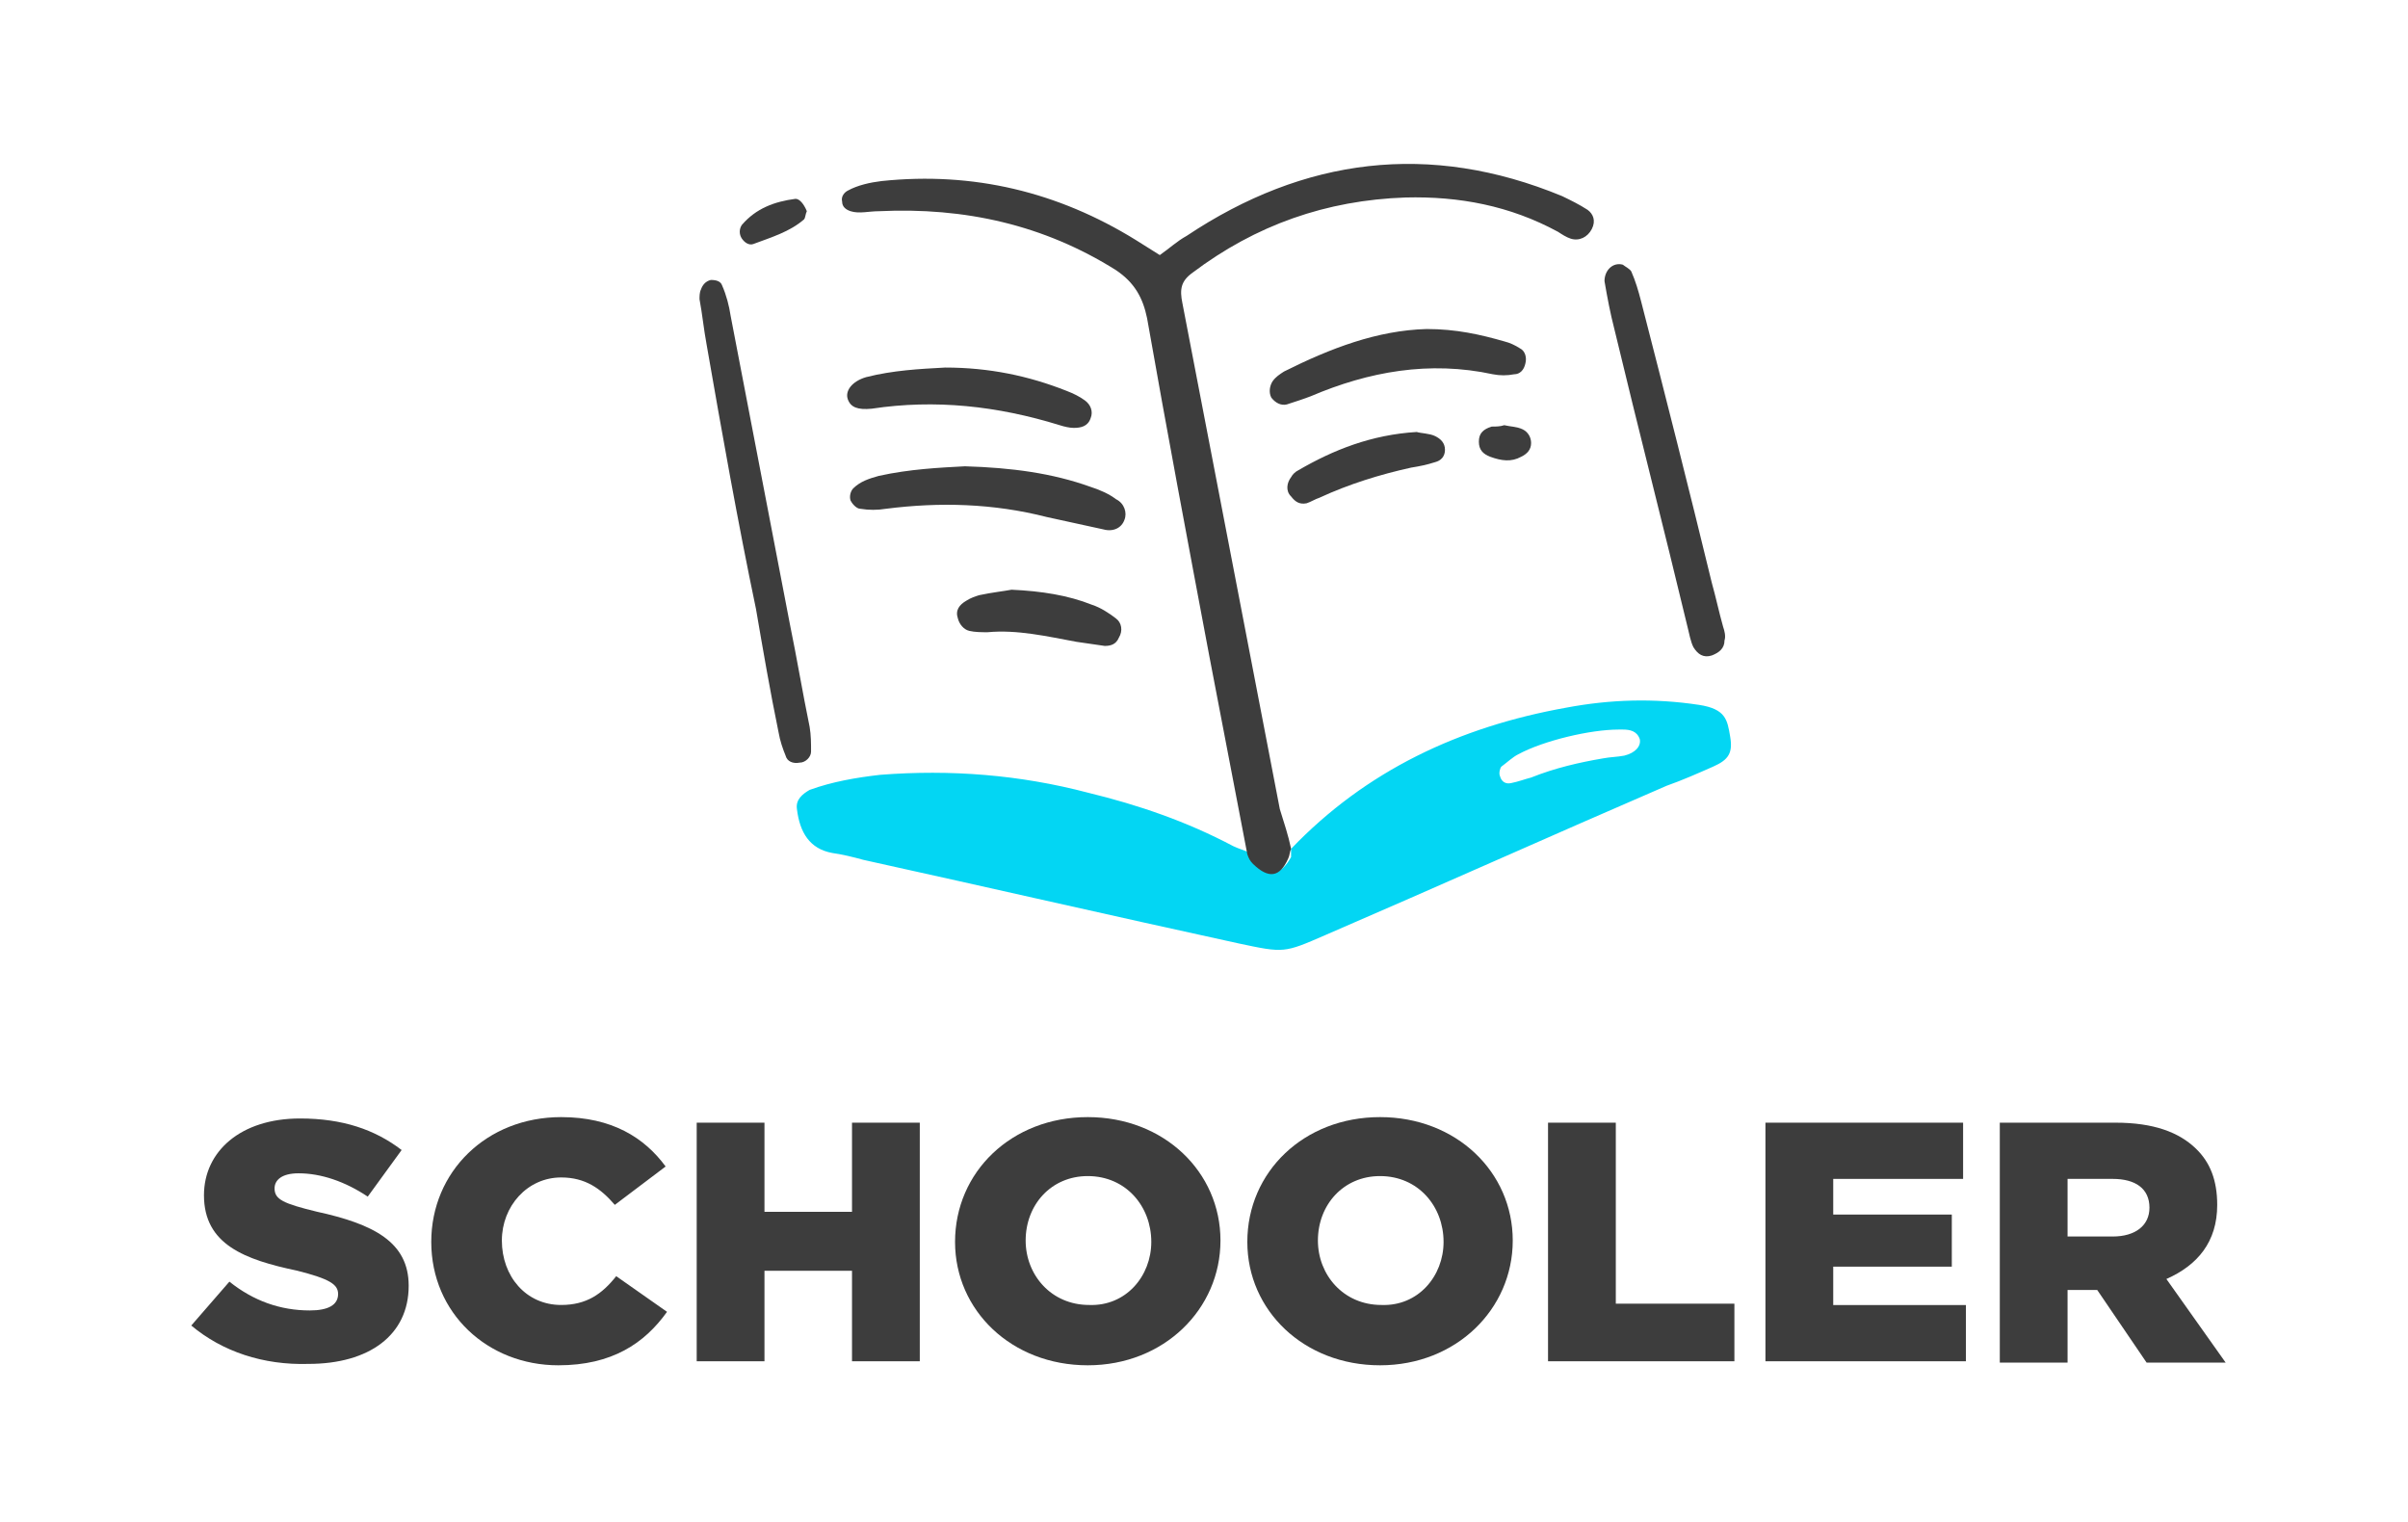 <svg width="125" height="79" viewBox="0 0 125 79" fill="none" xmlns="http://www.w3.org/2000/svg">
<path d="M67.02 44.06C70.904 40.003 75.741 37.726 81.311 36.73C83.583 36.303 85.855 36.231 88.2 36.587C89.593 36.801 89.666 37.37 89.812 38.224C89.959 39.078 89.739 39.434 88.933 39.79C88.127 40.146 87.321 40.502 86.514 40.786C80.578 43.349 74.715 45.982 68.779 48.544C66.653 49.469 66.653 49.469 64.308 48.971C57.785 47.548 51.263 46.053 44.813 44.63C44.3 44.487 43.714 44.345 43.201 44.274C42.028 44.06 41.515 43.206 41.369 41.996C41.295 41.498 41.662 41.213 42.028 41C43.201 40.573 44.447 40.359 45.693 40.217C49.357 39.932 52.948 40.217 56.466 41.142C59.105 41.783 61.596 42.637 64.015 43.918C64.308 44.06 64.601 44.131 64.894 44.274C64.968 44.416 65.041 44.63 65.188 44.772C65.92 45.555 66.507 45.412 67.02 44.487C67.02 44.416 67.02 44.274 67.02 44.06ZM84.023 37.868C82.557 37.868 80.138 38.438 78.819 39.149C78.526 39.292 78.233 39.576 77.94 39.79C77.866 39.861 77.793 40.146 77.866 40.288C77.94 40.573 78.16 40.715 78.453 40.644C78.819 40.573 79.186 40.431 79.479 40.359C80.725 39.861 81.971 39.576 83.216 39.363C83.583 39.292 83.949 39.292 84.316 39.221C84.902 39.078 85.195 38.722 85.122 38.367C84.975 37.94 84.609 37.868 84.243 37.868C84.096 37.868 84.096 37.868 84.023 37.868Z" fill="#03D6F3"/>
<path d="M67.021 44.057C66.948 44.2 66.948 44.413 66.874 44.555C66.435 45.552 65.848 45.623 65.042 44.84C64.896 44.698 64.822 44.555 64.749 44.342C64.089 40.926 63.43 37.438 62.77 34.022C61.671 28.186 60.572 22.35 59.545 16.514C59.326 15.446 58.886 14.664 57.933 14.023C54.196 11.674 50.091 10.749 45.621 10.963C45.108 10.963 44.595 11.105 44.155 10.963C43.935 10.891 43.715 10.749 43.715 10.464C43.642 10.18 43.862 9.966 44.008 9.895C44.521 9.61 45.181 9.468 45.767 9.397C50.531 8.899 54.928 9.966 58.959 12.457C59.399 12.742 59.765 12.955 60.205 13.24C60.718 12.884 61.085 12.528 61.598 12.244C67.68 8.187 74.203 7.333 81.092 10.18C81.532 10.393 81.972 10.607 82.412 10.891C82.705 11.105 82.851 11.461 82.631 11.888C82.412 12.315 81.972 12.528 81.532 12.386C81.312 12.315 81.092 12.172 80.873 12.03C78.381 10.678 75.742 10.18 72.957 10.251C68.853 10.393 65.189 11.674 61.891 14.165C61.304 14.592 61.231 15.019 61.378 15.731C63.063 24.485 64.749 33.239 66.435 41.993C66.654 42.705 66.874 43.346 67.021 44.057Z" fill="#3D3D3D"/>
<path d="M36.312 15.528C36.312 15.385 36.312 15.172 36.386 15.029C36.459 14.816 36.606 14.602 36.899 14.531C37.192 14.531 37.412 14.602 37.485 14.816C37.705 15.314 37.852 15.883 37.925 16.382C38.951 21.72 39.977 27.057 41.003 32.395C41.369 34.175 41.663 35.954 42.029 37.733C42.102 38.16 42.102 38.587 42.102 39.014C42.102 39.299 41.809 39.584 41.516 39.584C41.15 39.655 40.856 39.512 40.783 39.228C40.636 38.872 40.49 38.445 40.417 38.018C39.977 35.883 39.611 33.748 39.244 31.612C38.291 27.057 37.485 22.502 36.679 17.876C36.532 17.093 36.459 16.311 36.312 15.528Z" fill="#3D3D3D"/>
<path d="M84.243 13.739C84.316 13.81 84.609 13.952 84.683 14.094C84.902 14.593 85.049 15.091 85.195 15.66C86.441 20.5 87.687 25.411 88.86 30.25C89.08 31.033 89.226 31.745 89.446 32.528C89.52 32.741 89.593 33.026 89.52 33.239C89.52 33.666 89.226 33.88 88.86 34.022C88.42 34.165 88.127 33.951 87.907 33.595C87.761 33.311 87.687 32.884 87.614 32.599C86.368 27.403 85.049 22.279 83.803 17.084C83.583 16.23 83.437 15.447 83.29 14.593C83.29 14.023 83.73 13.596 84.243 13.739Z" fill="#3D3D3D"/>
<path d="M50.089 24.203C52.508 24.274 54.633 24.559 56.612 25.271C57.051 25.413 57.565 25.627 57.931 25.911C58.371 26.125 58.517 26.623 58.371 26.979C58.224 27.406 57.784 27.619 57.271 27.477C56.319 27.264 55.293 27.05 54.34 26.837C51.555 26.125 48.77 26.054 45.985 26.409C45.545 26.481 45.105 26.481 44.666 26.409C44.446 26.409 44.226 26.125 44.153 25.982C44.08 25.769 44.153 25.484 44.299 25.342C44.666 24.986 45.105 24.844 45.618 24.701C47.231 24.346 48.77 24.274 50.089 24.203Z" fill="#3D3D3D"/>
<path d="M74.055 17.078C75.594 17.078 76.84 17.363 78.086 17.719C78.379 17.79 78.672 17.932 78.892 18.075C79.185 18.217 79.258 18.573 79.185 18.857C79.112 19.213 78.892 19.427 78.599 19.427C78.232 19.498 77.866 19.498 77.499 19.427C74.201 18.715 71.05 19.284 68.045 20.566C67.679 20.708 67.239 20.85 66.799 20.992C66.506 21.064 66.213 20.921 65.993 20.637C65.846 20.352 65.92 19.996 66.066 19.783C66.213 19.569 66.433 19.427 66.653 19.284C69.071 18.075 71.49 17.149 74.055 17.078Z" fill="#3D3D3D"/>
<path d="M49.064 19.078C51.336 19.078 53.388 19.505 55.367 20.288C55.734 20.43 56.027 20.573 56.32 20.786C56.613 21 56.76 21.356 56.613 21.712C56.467 22.139 56.1 22.21 55.734 22.21C55.514 22.21 55.221 22.139 55.001 22.067C51.776 21.071 48.551 20.715 45.253 21.213C44.52 21.284 44.154 21.142 44.007 20.715C43.861 20.288 44.227 19.79 44.96 19.576C46.353 19.221 47.745 19.149 49.064 19.078Z" fill="#3D3D3D"/>
<path d="M52.51 30.609C54.049 30.68 55.441 30.894 56.687 31.392C57.127 31.535 57.566 31.819 57.933 32.104C58.226 32.318 58.299 32.745 58.08 33.1C57.933 33.456 57.64 33.527 57.347 33.527C56.834 33.456 56.394 33.385 55.881 33.314C54.342 33.029 52.803 32.673 51.264 32.816C50.971 32.816 50.604 32.816 50.311 32.745C50.018 32.673 49.798 32.389 49.725 32.104C49.578 31.677 49.798 31.392 50.164 31.179C50.384 31.036 50.604 30.965 50.824 30.894C51.483 30.752 52.143 30.68 52.51 30.609Z" fill="#3D3D3D"/>
<path d="M73.543 22.422C73.763 22.493 74.203 22.493 74.496 22.635C74.789 22.778 75.009 22.991 75.009 23.347C75.009 23.703 74.789 23.916 74.496 23.988C74.056 24.13 73.69 24.201 73.25 24.272C71.638 24.628 70.025 25.126 68.486 25.838C68.266 25.909 68.046 26.052 67.827 26.123C67.46 26.194 67.24 26.052 67.02 25.767C66.727 25.482 66.801 25.055 67.02 24.77C67.094 24.628 67.24 24.486 67.387 24.415C69.219 23.347 71.198 22.564 73.543 22.422Z" fill="#3D3D3D"/>
<path d="M78.087 22.07C78.38 22.142 78.747 22.142 79.04 22.284C79.333 22.426 79.48 22.711 79.48 22.995C79.48 23.351 79.26 23.565 78.967 23.707C78.454 23.992 77.941 23.921 77.354 23.707C76.988 23.565 76.768 23.351 76.768 22.924C76.768 22.497 76.988 22.284 77.428 22.142C77.647 22.142 77.867 22.142 78.087 22.07Z" fill="#3D3D3D"/>
<path d="M41.883 10.961C41.809 11.103 41.809 11.317 41.736 11.388C41.003 12.028 40.05 12.313 39.098 12.669C38.878 12.74 38.658 12.598 38.511 12.384C38.365 12.171 38.365 11.886 38.511 11.673C39.244 10.819 40.197 10.463 41.296 10.32C41.516 10.32 41.736 10.605 41.883 10.961Z" fill="#3D3D3D"/>
<path d="M9.929 68.802L11.908 66.524C13.153 67.52 14.546 68.019 16.085 68.019C17.038 68.019 17.551 67.734 17.551 67.165C17.551 66.666 17.111 66.382 15.425 65.955C12.714 65.385 10.588 64.602 10.588 62.04C10.588 59.763 12.494 58.055 15.572 58.055C17.771 58.055 19.456 58.624 20.849 59.692L19.09 62.111C17.917 61.329 16.671 60.901 15.499 60.901C14.619 60.901 14.253 61.257 14.253 61.684C14.253 62.254 14.693 62.467 16.451 62.894C19.383 63.535 21.215 64.46 21.215 66.738C21.215 69.3 19.163 70.794 16.012 70.794C13.666 70.865 11.541 70.154 9.929 68.802Z" fill="#3D3D3D"/>
<path d="M22.387 64.461C22.387 60.831 25.245 57.984 29.13 57.984C31.768 57.984 33.454 59.052 34.553 60.547L31.915 62.539C31.182 61.685 30.376 61.116 29.13 61.116C27.371 61.116 26.052 62.611 26.052 64.39C26.052 66.24 27.297 67.735 29.13 67.735C30.449 67.735 31.255 67.165 31.988 66.24L34.626 68.091C33.454 69.728 31.768 70.866 28.983 70.866C25.319 70.866 22.387 68.162 22.387 64.461Z" fill="#3D3D3D"/>
<path d="M36.166 58.273H39.684V62.9H44.228V58.273H47.746V70.657H44.228V65.96H39.684V70.657H36.166V58.273Z" fill="#3D3D3D"/>
<path d="M49.577 64.461C49.577 60.831 52.509 57.984 56.466 57.984C60.424 57.984 63.355 60.831 63.355 64.39C63.355 67.948 60.424 70.866 56.466 70.866C52.509 70.866 49.577 68.019 49.577 64.461ZM59.764 64.461C59.764 62.611 58.445 61.045 56.466 61.045C54.561 61.045 53.242 62.539 53.242 64.39C53.242 66.169 54.561 67.735 56.539 67.735C58.445 67.806 59.764 66.24 59.764 64.461Z" fill="#3D3D3D"/>
<path d="M64.749 64.461C64.749 60.831 67.681 57.984 71.638 57.984C75.596 57.984 78.527 60.831 78.527 64.39C78.527 67.948 75.596 70.866 71.638 70.866C67.681 70.866 64.749 68.019 64.749 64.461ZM74.936 64.461C74.936 62.611 73.617 61.045 71.638 61.045C69.733 61.045 68.413 62.539 68.413 64.39C68.413 66.169 69.733 67.735 71.711 67.735C73.617 67.806 74.936 66.24 74.936 64.461Z" fill="#3D3D3D"/>
<path d="M80.359 58.273H83.877V67.668H90.033V70.657H80.359V58.273Z" fill="#3D3D3D"/>
<path d="M91.645 58.273H101.905V61.191H95.163V63.042H101.319V65.746H95.163V67.739H102.052V70.657H91.645V58.273Z" fill="#3D3D3D"/>
<path d="M103.81 58.273H109.82C111.798 58.273 113.118 58.772 113.997 59.626C114.73 60.337 115.096 61.263 115.096 62.544C115.096 64.465 114.07 65.675 112.458 66.387L115.536 70.728H111.432L108.867 66.956H107.328V70.728H103.81V58.273ZM109.673 64.181C110.846 64.181 111.579 63.611 111.579 62.686C111.579 61.69 110.846 61.191 109.673 61.191H107.328V64.181H109.673Z" fill="#3D3D3D"/>
</svg>
